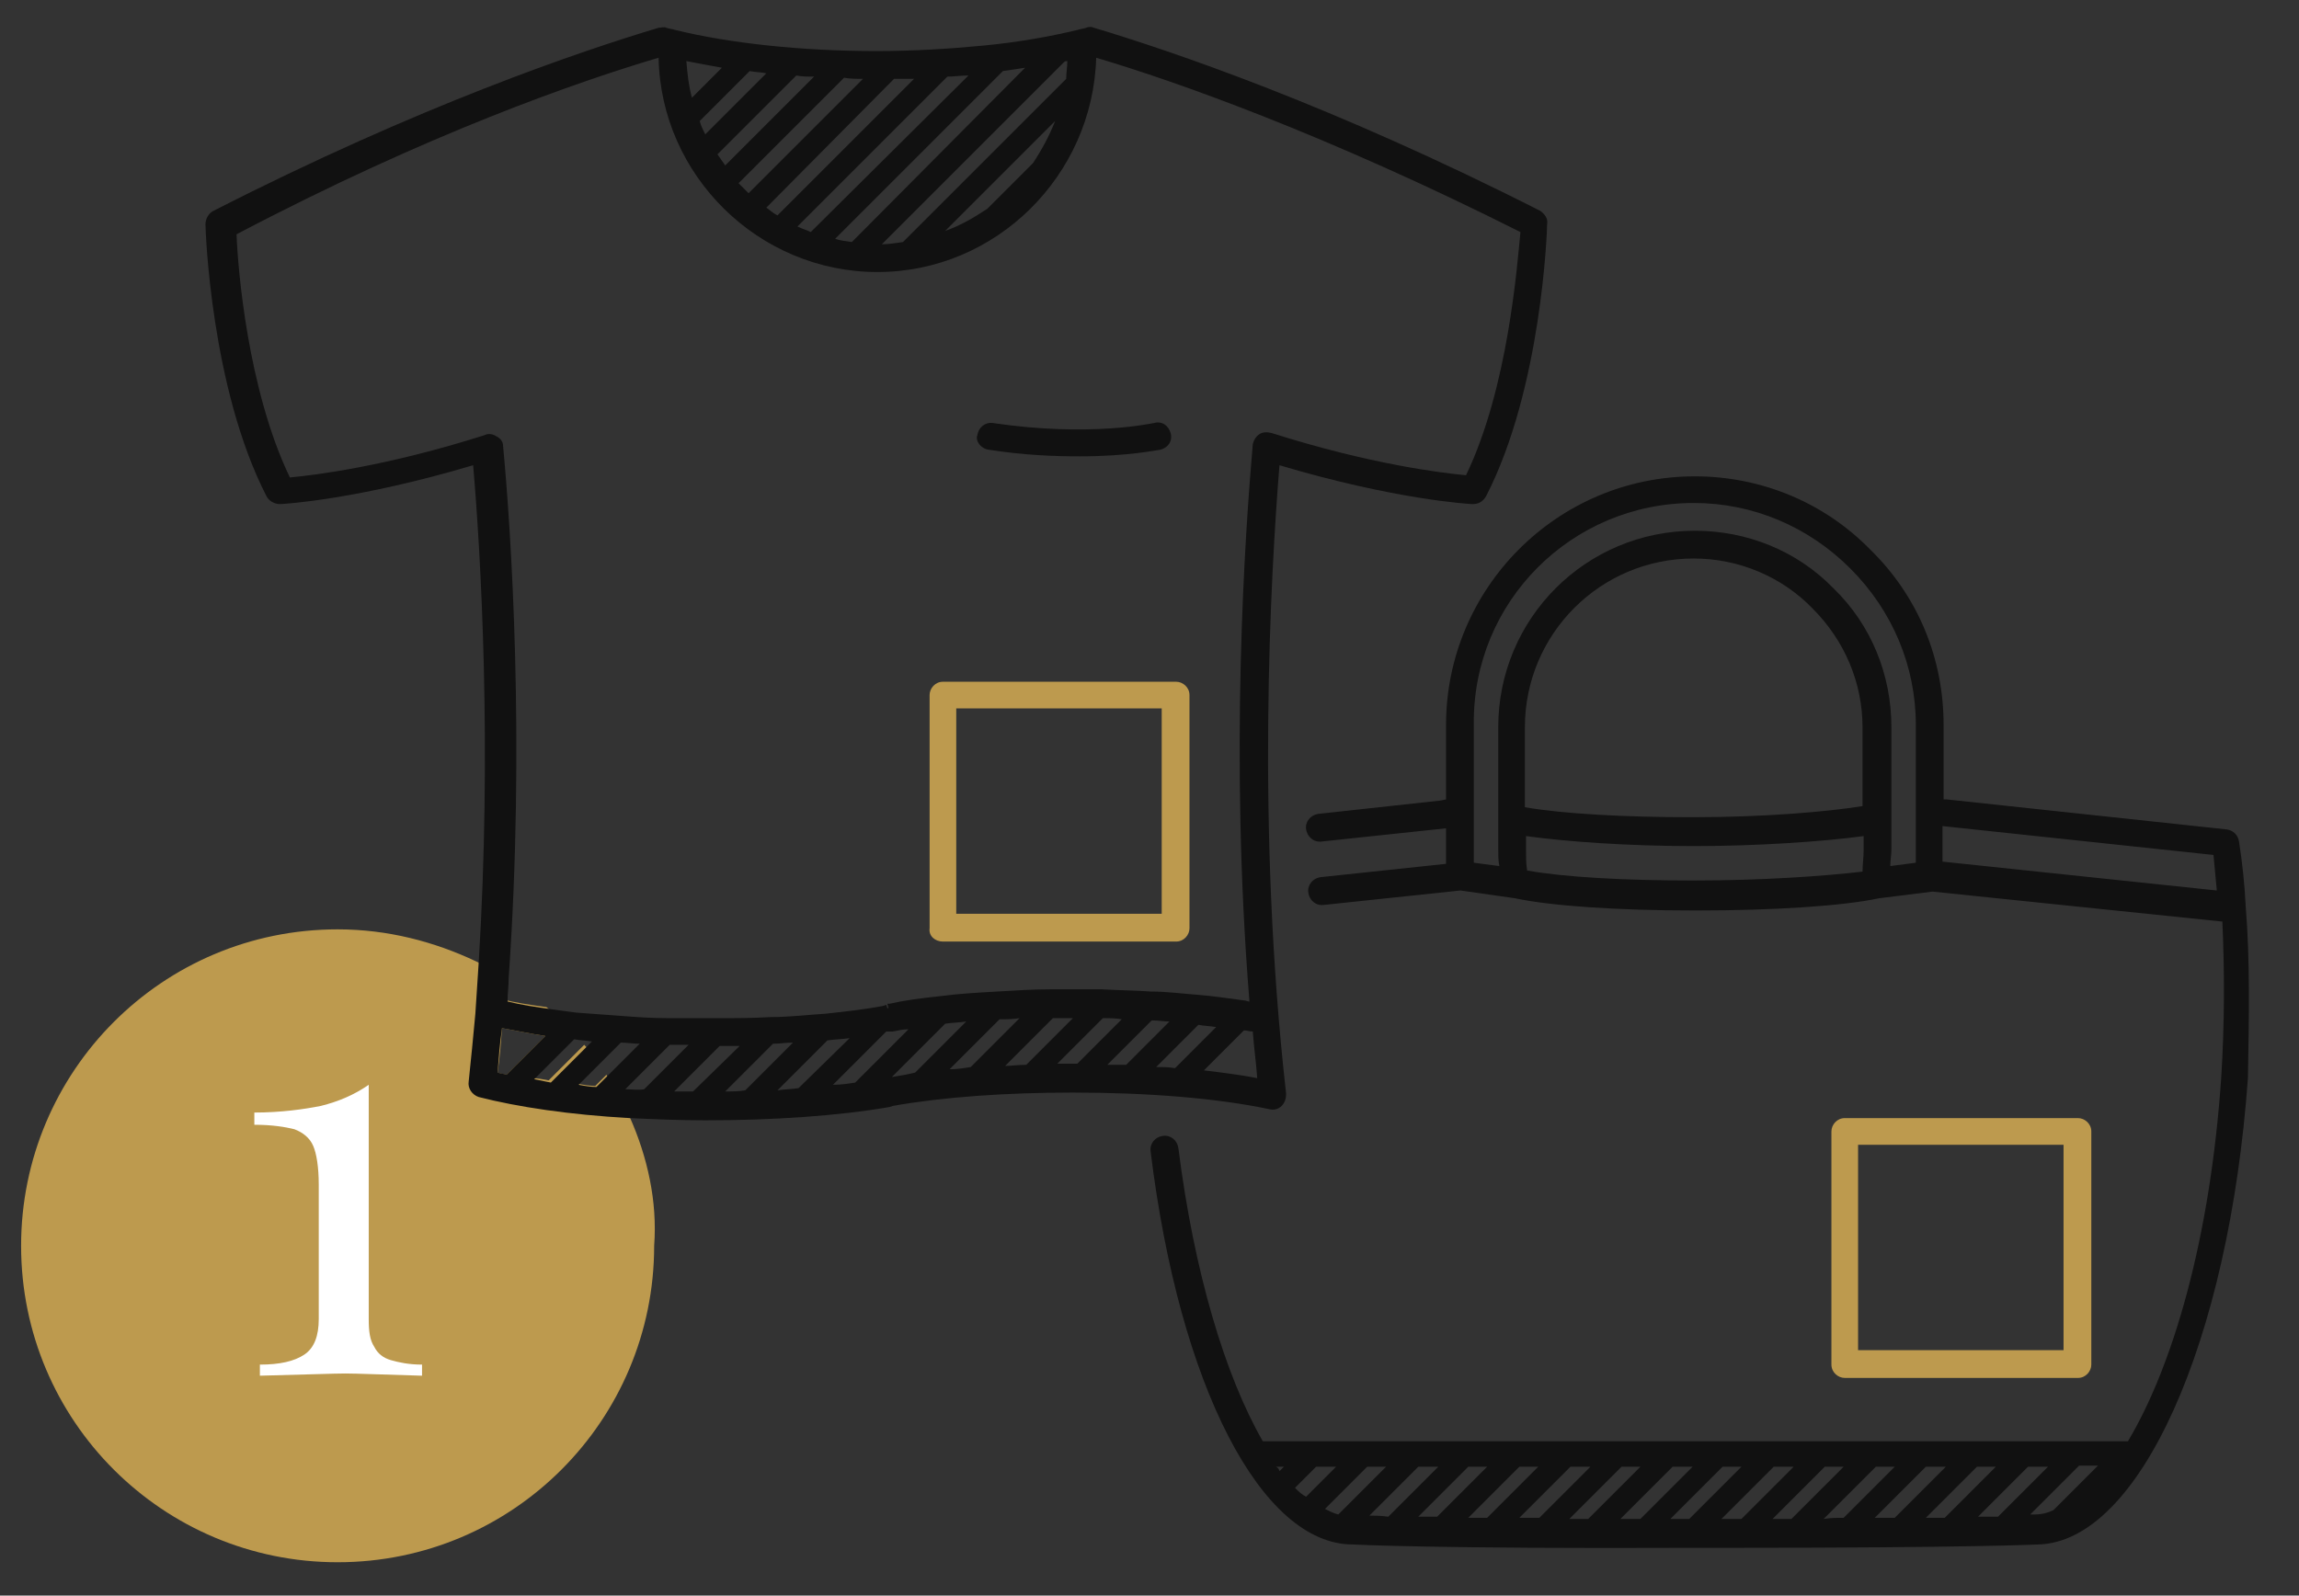 <?xml version="1.0" encoding="utf-8"?>
<!-- Generator: Adobe Illustrator 21.0.0, SVG Export Plug-In . SVG Version: 6.00 Build 0)  -->
<svg version="1.1" id="Layer_1" xmlns="http://www.w3.org/2000/svg" xmlns:xlink="http://www.w3.org/1999/xlink" x="0px" y="0px"
	 width="207px" height="143.7px" viewBox="0 0 207 143.7" style="enable-background:new 0 0 207 143.7;" xml:space="preserve">
<rect x="0" y="0" width="207" height="143.7" fill="#333333" stroke="none"/>
<style type="text/css">
	.st0{fill:#BD9A4E;}
	.st1{fill:#111111;}
	.st2{fill:#FFFFFF;}
</style>
<g id="Calque_1">
</g>
<g id="Calque_2">
	<g>
		<path class="st0" d="M56.7,100.6c-0.1-0.1-0.1-0.2-0.2-0.4c-0.5-1.2-1.2-2.3-1.9-3.4l-1,1c-0.5,0-1.1-0.1-1.6-0.2l1.2-1.2
			c-0.2,0-0.4-0.1-0.6-0.1l1-1c-0.3-0.4-0.6-0.8-1-1.2l-3.2,3.2c-0.5-0.1-1-0.2-1.5-0.2l1.6-1.6c0.1-0.9,0.2-1.9,0.3-2.9
			c0.5,0.1,1.1,0.2,1.7,0.3c-0.7-0.8-1.5-1.5-2.3-2.2c-1.5-0.2-2.8-0.4-4-0.7c0-0.7,0.1-1.4,0.1-2.1c-0.8-0.5-1.6-0.9-2.4-1.3
			c-3.8-1.8-8-2.9-12.5-2.9c-15.8,0-28.5,12.8-28.5,28.5c0,15.8,12.8,28.5,28.5,28.5c15.8,0,28.5-12.8,28.5-28.5
			C59.2,108.2,58.3,104.2,56.7,100.6z M45.2,92.6c1.2,0.2,2.5,0.5,3.9,0.7l-3.5,3.5c-0.3-0.1-0.6-0.1-0.8-0.2
			C45,95.3,45.1,94,45.2,92.6z"/>
	</g>
	<path class="st1" d="M138.7,19C120,9.5,105.5,4.6,98.5,2.5c-0.2-0.1-0.5-0.1-0.7,0c-0.3,0.1-0.5,0.1-0.8,0.2
		c-2.5,0.6-5.3,1.1-8.4,1.4c-3.1,0.3-6.4,0.5-9.7,0.5c-6.7,0-13.2-0.7-18.1-1.9c-0.3-0.1-0.5-0.1-0.8-0.2c-0.2-0.1-0.5,0-0.7,0
		c-7,2.1-21.5,7-40.1,16.5c-0.4,0.2-0.7,0.7-0.7,1.2c0,0.6,0.5,14.8,5.5,24.5c0.2,0.4,0.7,0.7,1.2,0.7c0.3,0,7-0.4,17.4-3.5
		c0.7,8.1,1.7,25.4,0.5,44.8c-0.1,1.5-0.2,3.1-0.3,4.6c-0.2,2.2-0.4,4.2-0.6,6.1c-0.1,0.6,0.3,1.2,0.9,1.4c3.5,0.9,8.2,1.6,13.6,1.9
		c2.2,0.1,4.5,0.2,6.8,0.2c6.1,0,12-0.4,16.6-1.2l0.3-0.1c4.5-0.8,10.2-1.2,16.2-1.2c6.7,0,13,0.5,17.7,1.5c0.4,0.1,0.8,0,1.1-0.3
		c0.3-0.3,0.4-0.7,0.4-1.1c-2.7-23.9-1.4-46.6-0.6-56.6c10.4,3.1,17.1,3.5,17.4,3.5c0.5,0,0.9-0.2,1.2-0.7c5-9.7,5.5-23.9,5.5-24.5
		C139.4,19.7,139.1,19.3,138.7,19z M96.1,5.5C96.1,6,96,6.6,96,7.1L81.3,21.8C80.6,21.9,80,22,79.4,22L95.8,5.6
		C95.9,5.5,96,5.5,96.1,5.5z M95,10.9c-0.5,1.3-1.2,2.6-2,3.8l-4.1,4.1c-1.2,0.8-2.4,1.5-3.8,2L95,10.9z M90.3,6.4
		c0.7-0.1,1.4-0.2,2-0.3L76.7,21.8c-0.5-0.1-1-0.1-1.5-0.3L90.3,6.4z M87.2,6.8L73,20.9c-0.4-0.2-0.8-0.3-1.2-0.5L85.3,6.9
		C85.9,6.9,86.5,6.8,87.2,6.8z M80.5,7.1c0.6,0,1.2,0,1.8,0L70,19.4c-0.4-0.2-0.7-0.5-1-0.7L80.5,7.1z M77.7,7.1L67.4,17.4
		c-0.3-0.3-0.6-0.6-0.9-0.9L76,7C76.5,7.1,77.1,7.1,77.7,7.1z M73.3,6.9l-8,8c-0.2-0.3-0.5-0.7-0.7-1l7.1-7.1
		C72.2,6.9,72.7,6.9,73.3,6.9z M69,6.6l-5.5,5.5c-0.2-0.4-0.4-0.8-0.5-1.2l4.5-4.5C68,6.5,68.5,6.5,69,6.6z M65,6.1l-2.7,2.7
		c-0.3-1.1-0.4-2.1-0.5-3.3C62.8,5.7,63.9,5.9,65,6.1z M44.8,96.6c0.1-1.3,0.2-2.6,0.4-4c1.2,0.2,2.5,0.5,3.9,0.7l-3.5,3.5
		C45.4,96.7,45.1,96.7,44.8,96.6z M48.1,97.2l3.6-3.6c0.5,0.1,1,0.1,1.6,0.2l-3.7,3.7C49.1,97.4,48.6,97.3,48.1,97.2z M53.7,97.9
		c-0.5,0-1.1-0.1-1.6-0.2l3.8-3.8c0.5,0,1.1,0.1,1.7,0.1l-2.9,2.9L53.7,97.9z M56.3,98.1l4-4c0.6,0,1.1,0,1.7,0l-4,4
		C57.4,98.2,56.9,98.1,56.3,98.1z M62.4,98.3c-0.6,0-1.1,0-1.7,0l4.1-4.1c0.6,0,1.2,0,1.8,0L62.4,98.3z M65.3,98.3l4.3-4.3
		c0.6,0,1.2-0.1,1.8-0.1l-4.3,4.3C66.5,98.3,65.9,98.3,65.3,98.3z M70,98.2l4.5-4.5c0.7-0.1,1.3-0.1,2-0.2L71.9,98
		C71.3,98.1,70.6,98.1,70,98.2z M77,97.5c-0.6,0.1-1.3,0.2-2,0.2l4.8-4.8c0,0,0,0,0.1,0h0.2c0.1,0,0.1,0,0.2,0h0.1
		c0.5-0.1,0.9-0.2,1.4-0.2L77,97.5z M80.3,97l4.8-4.8c0.6-0.1,1.3-0.1,1.9-0.2l-4.6,4.6C81.6,96.8,80.9,96.9,80.3,97z M85.5,96.3
		l4.5-4.5c0.6,0,1.2,0,1.8-0.1l-4.4,4.4C86.8,96.2,86.2,96.3,85.5,96.3z M90.5,96l4.3-4.3c0.6,0,1.2,0,1.8,0l-4.2,4.2
		C91.7,95.9,91.1,96,90.5,96z M96.6,95.8c-0.5,0-1,0-1.4,0l4.1-4.1c0.6,0,1.2,0,1.7,0.1l-4,4H96.6z M99.7,95.9l4-4
		c0.6,0,1.1,0.1,1.6,0.1l-3.9,3.9C100.9,95.9,100.3,95.9,99.7,95.9z M104.1,96.1l3.8-3.8c0.5,0.1,1,0.1,1.6,0.2l-3.7,3.7
		C105.2,96.1,104.7,96.1,104.1,96.1z M108.4,96.4l3.6-3.6c0.3,0,0.5,0.1,0.8,0.1c0.1,1.4,0.3,2.8,0.4,4.2
		C111.7,96.8,110,96.6,108.4,96.4z M132,42.8c-2.2-0.2-8.7-1-17.5-3.8c-0.4-0.1-0.8-0.1-1.1,0.1c-0.3,0.2-0.5,0.5-0.6,0.9
		c-0.7,8.1-2.1,28-0.3,50.2c-0.2,0-0.3-0.1-0.5-0.1c-1.5-0.2-2.8-0.4-4.1-0.5c-1.4-0.1-2.8-0.3-4.3-0.3c-1.3-0.1-2.7-0.1-4.4-0.2
		c-1.5,0-3.1,0-4.6,0c-1.6,0-3.1,0.1-4.8,0.2c-1.8,0.1-3.5,0.2-5,0.4c-1.9,0.2-3.4,0.4-4.7,0.7c-0.1,0-0.1,0-0.2,0l0.1,0.4h-0.1
		l-0.1-0.3l-0.3,0.1c-1.6,0.3-3.3,0.5-5.2,0.7c-1.6,0.1-3.2,0.3-4.9,0.3c-1.7,0.1-3.2,0.1-4.7,0.1c-0.4,0-0.8,0-1.1,0
		c-1.1,0-2.2,0-3.3,0c-1.7,0-3-0.1-4.3-0.2c-1.4-0.1-2.8-0.2-4.1-0.3c-0.8-0.1-1.5-0.2-2.2-0.3c-1.5-0.2-2.8-0.4-4-0.7
		c0-0.7,0.1-1.4,0.1-2.1c1.5-21.4,0.2-40.5-0.5-47.9c0-0.4-0.2-0.7-0.6-0.9c-0.3-0.2-0.7-0.3-1.1-0.1C34.8,42,28.3,42.8,26.1,43
		c-3.8-7.9-4.7-18.9-4.8-21.9C38.6,12,52.2,7.3,59.3,5.2c0.2,10.6,9,19.3,19.7,19.3s19.4-8.7,19.7-19.3c7.1,2.1,20.7,6.9,38.2,15.7
		C136.6,23.9,135.8,34.9,132,42.8z"/>
	<path class="st1" d="M89,40.5c3.2,0.5,5.9,0.6,8.2,0.6c4.5,0,7.1-0.6,7.3-0.6c0.7-0.2,1.1-0.8,0.9-1.5s-0.8-1.1-1.5-0.9
		c-0.1,0-5.7,1.3-14.5,0c-0.7-0.1-1.3,0.4-1.4,1.1C87.8,39.7,88.3,40.4,89,40.5z"/>
	<path class="st1" d="M202.2,81.6C202.2,81.5,202.2,81.5,202.2,81.6c-0.1-2-0.3-3.9-0.6-5.8c-0.1-0.6-0.5-1-1.1-1.1L175.3,72l0,0
		l0,0H175v-6.7c0-6-2.3-11.6-6.6-15.8c-4.2-4.3-9.9-6.6-15.8-6.6c-12.4,0-22.4,10.1-22.4,22.4V72l-0.5,0.1l0,0l-11,1.2
		c-0.7,0.1-1.2,0.7-1.1,1.4c0.1,0.6,0.6,1.1,1.2,1.1h0.1l11.3-1.2v3.2L118.9,79c-0.7,0.1-1.2,0.7-1.1,1.4s0.7,1.2,1.4,1.1l12.3-1.3
		l4.9,0.7l0,0c3.3,0.7,9.3,1.1,16.1,1.1h0.3c6.9,0,13.1-0.4,16.4-1.1l0,0l4.8-0.6l26.1,2.7c0.2,4.5,0.2,9.2-0.1,14
		c-1,14.7-4.4,26.1-8.4,32.8h-77.9c-3.4-5.9-6.2-15.3-7.6-26.4c-0.1-0.7-0.7-1.2-1.4-1.1c-0.7,0.1-1.2,0.7-1.1,1.4
		c2.6,21.2,10,35.4,18.2,35.4l0,0c0.1,0,7,0.4,30.8,0.3h0.2c1.2,0,2.4,0,3.6,0c20.9,0,27.1-0.3,27.1-0.3c9.1-0.2,17.2-18.2,18.9-42
		C202.5,91.7,202.6,86.5,202.2,81.6z M178.1,136.6l4.5-4.5h1.8l-4.5,4.5C179.3,136.6,178.7,136.6,178.1,136.6z M173.4,136.7l4.6-4.6
		h1.7l-4.6,4.6C174.6,136.7,174,136.7,173.4,136.7z M168.8,136.7l4.6-4.6h1.8l-4.6,4.6C170,136.7,169.4,136.7,168.8,136.7z
		 M164.2,136.8l4.7-4.7h1.7l-4.6,4.6C165.4,136.7,164.8,136.7,164.2,136.8z M159.6,136.8l4.7-4.7h1.7l-4.7,4.7
		C160.8,136.8,160.2,136.8,159.6,136.8z M155,136.8l4.7-4.7h1.8l-4.7,4.7C156.2,136.8,155.6,136.8,155,136.8z M145.9,136.8l4.7-4.7
		h1.8l-4.7,4.7C147,136.8,146.4,136.8,145.9,136.8z M141.3,136.8l4.7-4.7h1.7l-4.7,4.7C142.5,136.8,141.9,136.8,141.3,136.8z
		 M136.8,136.7l4.6-4.6h1.8l-4.6,4.6C137.9,136.7,137.3,136.7,136.8,136.7z M132.2,136.7l4.6-4.6h1.7l-4.6,4.6
		C133.4,136.7,132.8,136.7,132.2,136.7z M127.7,136.6l4.5-4.5h1.7l-4.5,4.5C128.8,136.6,128.3,136.6,127.7,136.6z M123.3,136.5
		l4.4-4.4h1.8l-4.5,4.5C124.3,136.5,123.7,136.5,123.3,136.5z M119.3,135.9l3.8-3.8h1.7l-4.3,4.3
		C120.1,136.3,119.7,136.1,119.3,135.9z M116.6,134l1.9-1.9h1.8l-2.7,2.7C117.2,134.6,116.9,134.3,116.6,134z M114.9,132.1h0.7
		l-0.4,0.4C115.2,132.4,115.1,132.2,114.9,132.1z M155.1,132.1h1.7l-4.7,4.7c-0.6,0-1.2,0-1.7,0L155.1,132.1z M183.2,136.4
		c0,0-0.1,0-0.4,0l4.4-4.4h1.7l-4,4C184.3,136.3,183.7,136.4,183.2,136.4z M199.3,77L199.3,77c0.1,1,0.2,2.1,0.3,3.2l-24.7-2.6v-3.2
		L199.3,77z M137.3,72.7v-7.2c0-8.4,6.8-15.2,15.2-15.2c4,0,7.9,1.6,10.7,4.5c2.9,2.9,4.5,6.7,4.5,10.7v7.1c-3.1,0.5-8.8,1-15.2,1
		h-0.3C146.4,73.6,140.7,73.3,137.3,72.7z M152.5,45.3c5.3,0,10.3,2.1,14.1,5.9c3.8,3.8,5.9,8.8,5.9,14.1v12.4l-2.3,0.3
		c0-0.5,0.1-1,0.1-1.5v-11c0-4.7-1.8-9.2-5.2-12.5c-3.3-3.4-7.8-5.2-12.5-5.2c-9.8,0-17.7,7.9-17.7,17.7v11c0,0.5,0,1,0.1,1.5
		l-2.3-0.3V65.2C132.6,54.2,141.5,45.3,152.5,45.3z M152.5,79.3h-0.2c-6,0-11.5-0.3-14.8-0.9c-0.1-0.6-0.1-1.3-0.1-1.9v-1.2
		c3.6,0.5,9.2,0.9,15,0.9h0.2l0,0c5.6,0,11.5-0.4,15.2-0.9v1.3c0,0.6-0.1,1.3-0.1,1.9C164.3,78.9,158.7,79.3,152.5,79.3z"/>
	<path class="st0" d="M84.9,84.8h21c0.7,0,1.2-0.6,1.2-1.2v-21c0-0.7-0.6-1.2-1.2-1.2h-21c-0.7,0-1.2,0.6-1.2,1.2v21
		C83.6,84.3,84.2,84.8,84.9,84.8z M86.1,63.8h18.5v18.5H86.1V63.8z"/>
	<path class="st0" d="M187.1,124.1c0.7,0,1.2-0.6,1.2-1.2v-21c0-0.7-0.6-1.2-1.2-1.2h-21c-0.7,0-1.2,0.6-1.2,1.2v21
		c0,0.7,0.6,1.2,1.2,1.2H187.1z M167.3,103.1h18.5v18.5h-18.5V103.1z"/>
	<g>
		<path class="st2" d="M33.7,121.3c0.3,0.6,0.8,1,1.5,1.2s1.6,0.4,2.8,0.4v1c-3.6-0.1-5.9-0.2-6.9-0.2s-3.6,0.1-7.7,0.2v-1
			c1.8,0,3.1-0.3,4-0.9c0.9-0.6,1.3-1.7,1.3-3.2v-12.1c0-1.6-0.2-2.8-0.5-3.5s-0.9-1.2-1.7-1.5c-0.8-0.2-2-0.4-3.6-0.4v-1.1
			c2.4,0,4.5-0.3,6-0.6c1.6-0.4,3-1,4.3-1.9v21.1C33.2,119.9,33.3,120.7,33.7,121.3z"/>
	</g>
</g>
</svg>
